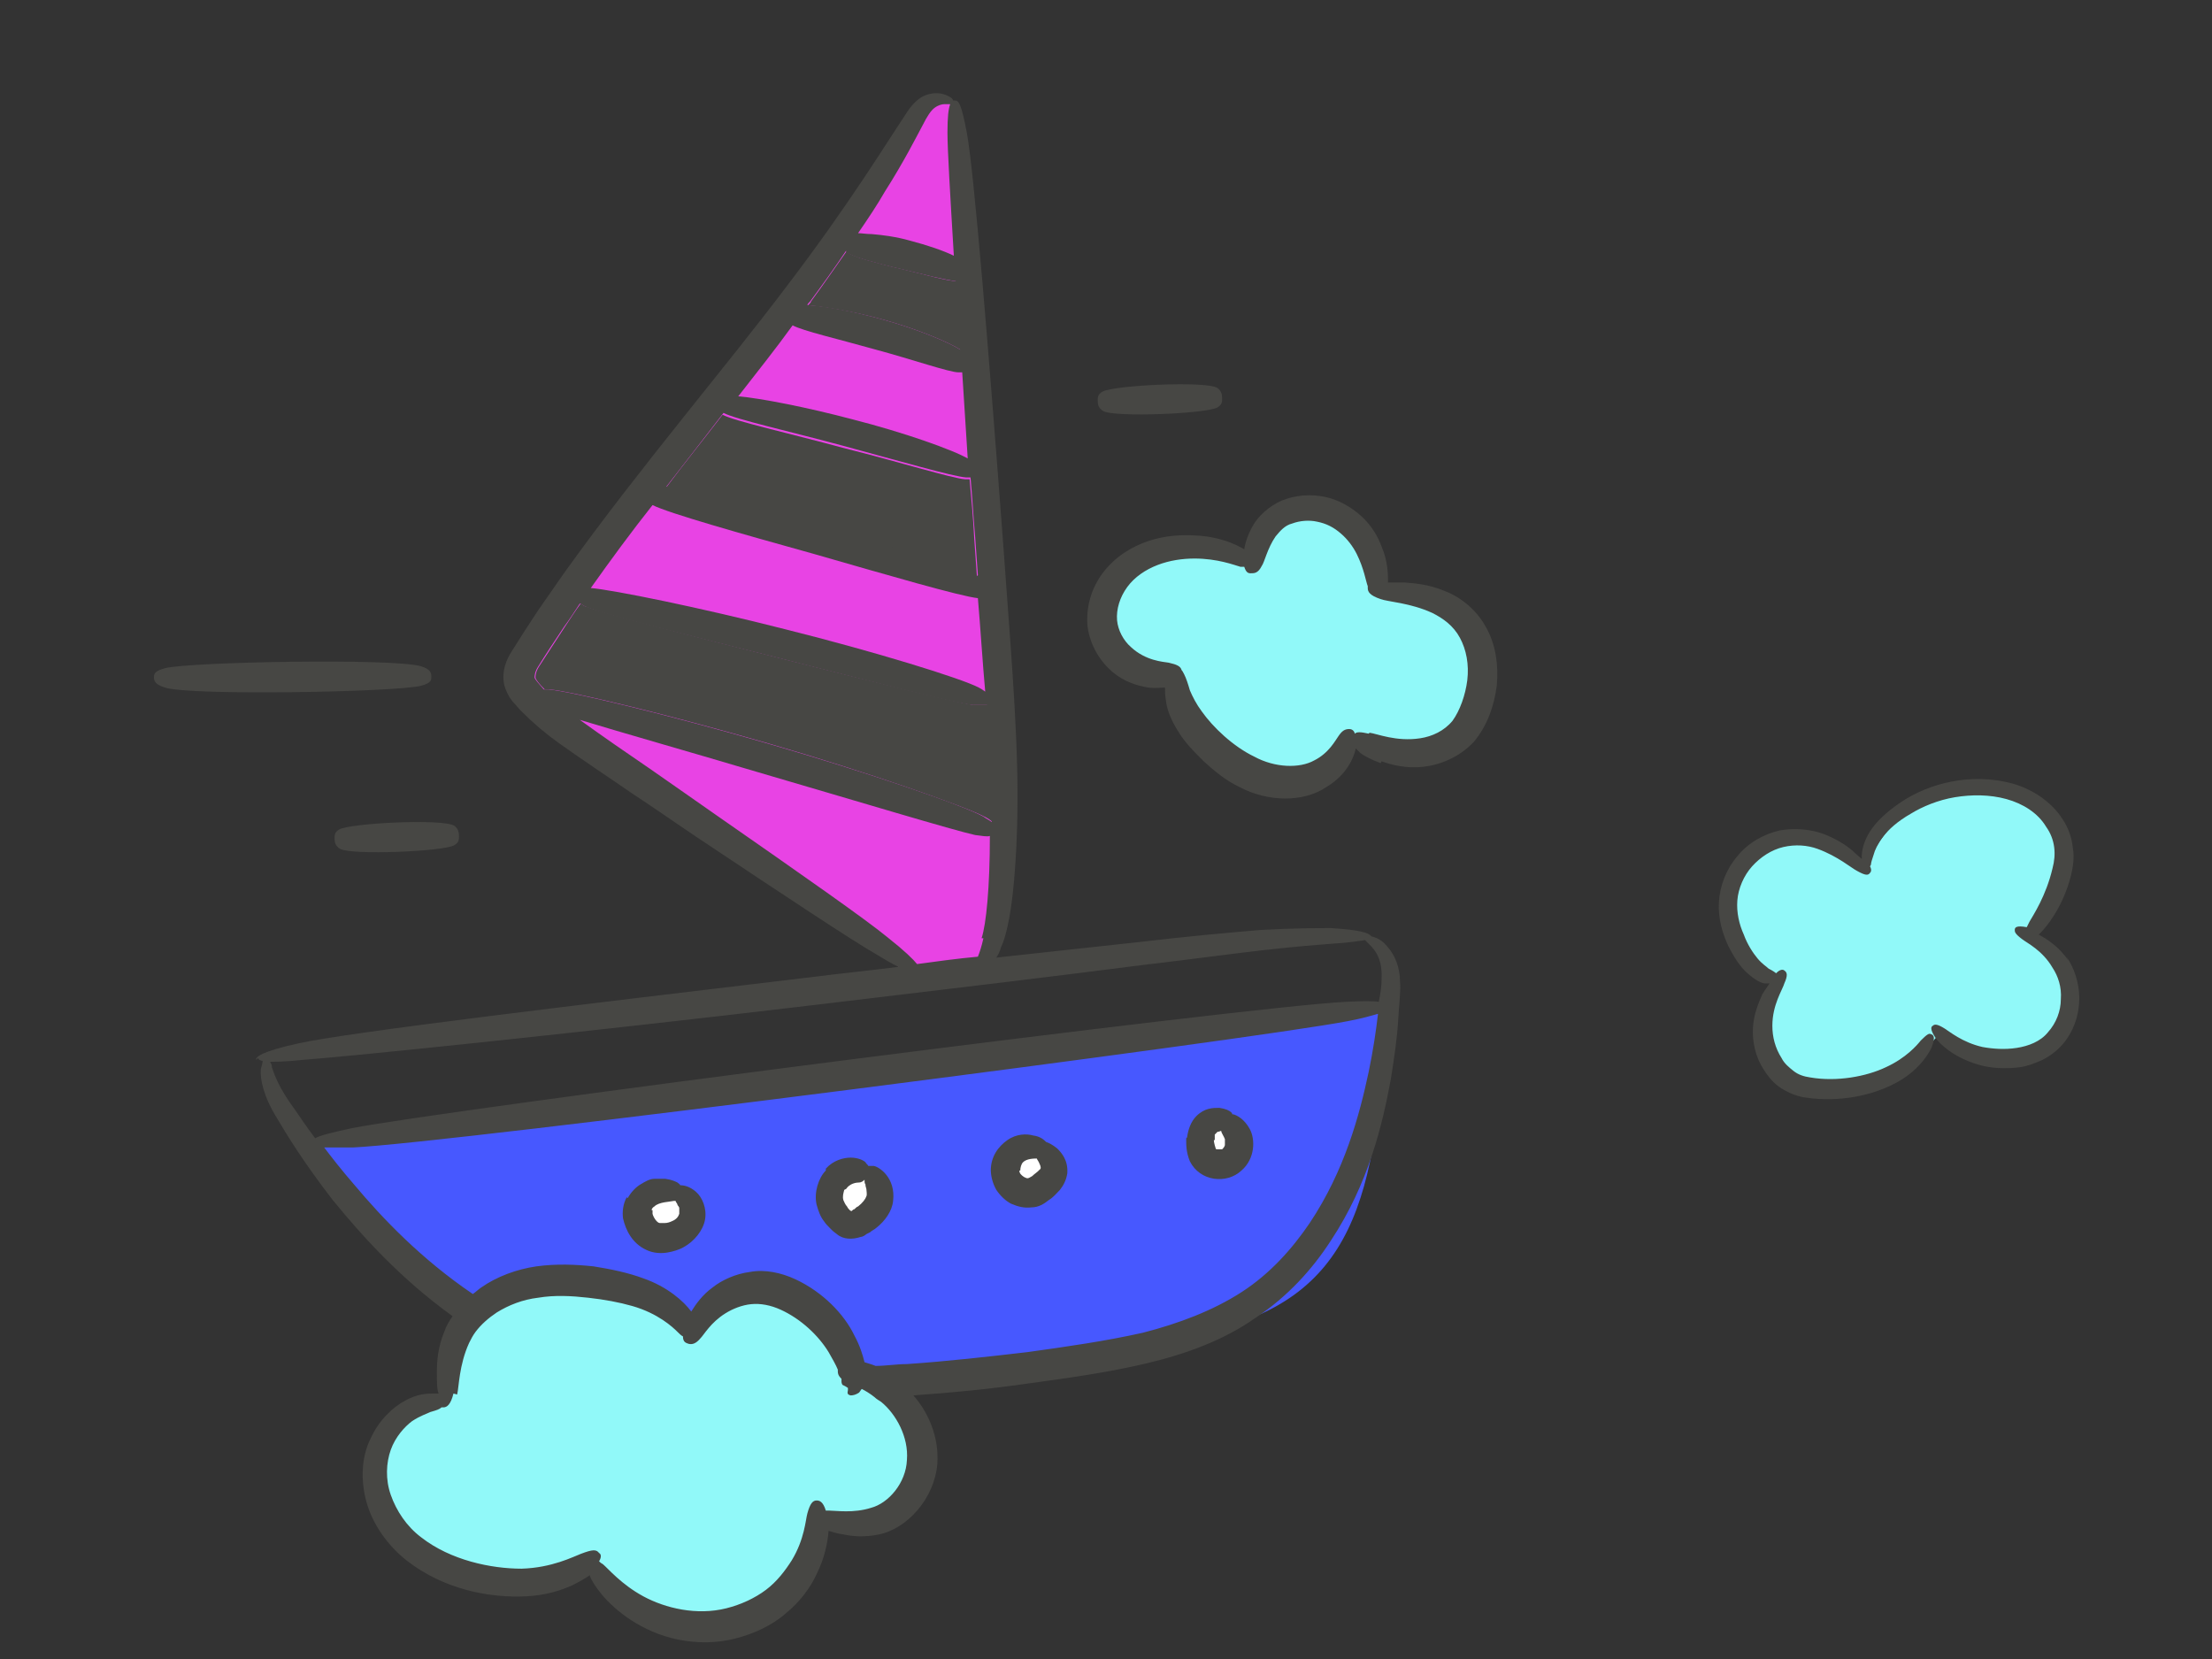<?xml version="1.0" encoding="UTF-8"?>
<svg id="Capa_1" data-name="Capa 1" xmlns="http://www.w3.org/2000/svg" version="1.1" viewBox="0 0 240 180">
  <rect x="0" y="0" width="240" height="180" fill="#333333" stroke="none"/>
  <defs>
    <style>
      .cls-1 {
        fill: #4758ff;
      }

      .cls-1, .cls-2, .cls-3, .cls-4, .cls-5 {
        stroke-width: 0px;
      }

      .cls-2 {
        fill: #e843e4;
      }

      .cls-3 {
        fill: #474744;
      }

      .cls-4 {
        fill: #91f9f9;
      }

      .cls-5 {
        fill: #fff;
      }
    </style>
  </defs>
  <path class="cls-4" d="M48.4,151.9c-1.2-9.2,10.7-19.7,26.3-8.5,9.1-7.2,14.7-2.2,17.8,4.9,14.2,7.5,4.9,20-3,16.6-3.2,18.3-22.8,12.4-24.9,4.6-25.2,8.1-30.2-17.1-16.3-17.6Z"/>
  <path class="cls-4" d="M202.4,94.3c5.5-14.9,30.4-9.7,18.2,7.5,8.7,4.2,1.8,20.4-10.3,10.5-10.5,12.6-22.6,4.8-17.4-5.5-9.8-3.7-5.2-23.2,9.5-12.5Z"/>
  <path class="cls-2" d="M107,104.5l-8.5,1.1s-39-28.3-41.3-30.6,8-16.2,8.9-16.7,22.4-26,23.1-29.6,8.4-12.3,9.2-14.8,4.7-5.3,5.3-.9,4.7,66.2,5.7,73.2-1.6,16.6-2.4,18.3Z"/>
  <path class="cls-4" d="M135.9,60.8c1.9-8.9,13-7.9,14,3.2,16.9-1,13.5,25.2-3.1,16.3-12,12-19.5-6.9-19.5-6.9-14.9-2.3-6.1-18.7,8.7-12.6Z"/>
  <path class="cls-1" d="M33.1,123.7s11.3,15.1,18.6,18.2c8-6,15.9-3.1,23.5,2.2,8.5-13.2,17.6,5.4,17.6,5.4,0,0,21.3-1.3,37.7-4.9s18.9-14.4,19.9-35.2l-117.3,14.3Z"/>
  <ellipse class="cls-5" cx="72.4" cy="132" rx="3" ry="3.6"/>
  <circle class="cls-5" cx="92.8" cy="129.9" r="2.9"/>
  <ellipse class="cls-5" cx="111.6" cy="126.9" rx="2.2" ry="3.3"/>
  <circle class="cls-5" cx="132.3" cy="124.1" r="2.6"/>
  <g>
    <path class="cls-3" d="M28,114.8c0,.1.2.3.5.3,0,.2-.1.5-.2.9-.1,1.1.3,3,1.8,5.4,1,1.7,2.9,4.8,6,8.8,3.1,3.8,7.3,8.5,13,12.6-.4.6-.7,1.1-.9,1.7-.7,1.7-.8,3.2-.8,4.4,0,1.1,0,1.9.2,2.3-.2,0-.4,0-.6,0-.6,0-1.7,0-3.1.8-1.3.7-2.8,2.1-3.7,4.1-1,2-1.1,4.6-.4,7,.7,2.4,2.3,4.6,4.3,6.2,4.1,3.2,9.1,4.1,13,3.9,2-.1,3.7-.6,5-1.2.8-.4,1.5-.8,1.9-1.1,0,0,0,0,0,.1.3.8,1.7,3,4.5,4.8,1.4.9,3.1,1.7,5.1,2.1,2,.4,4.1.4,6.1-.1,2-.5,4-1.4,5.5-2.7,1.6-1.3,2.7-2.8,3.4-4.3.9-1.8,1.2-3.5,1.3-4.7.4.1.9.3,1.7.4.9.2,2.2.3,3.7,0,3.1-.6,6.1-3.9,6.4-7.7.2-2.9-1-5.6-2.6-7.4,4.2-.3,8.4-.7,12.5-1.3,4.4-.6,8.7-1.2,12.9-2.2,4.2-1,8.3-2.5,11.7-4.9,3.5-2.3,6.2-5.3,8.2-8.4,4.1-6.2,5.6-12.6,6.5-17.5.4-2.5.7-4.6.8-6.4.1-1.8.3-3.2.2-4.2,0-1.6-.6-2.9-1.3-3.7-.6-.8-1.3-1.1-1.8-1.2h0s0,0,0,0c-.3-.4-1.2-.7-4.4-.9-1.4,0-4,0-7.6.2-3.6.3-8,.7-13.1,1.3-4.7.5-10,1.1-15.6,1.7.2-.3.4-.7.5-1.1.5-1,1-3.2,1.3-6,.3-2.8.5-6.4.5-10.4,0-8.1-.9-18-1.6-28-1.5-19.9-3.1-39.7-3.9-44-.6-3.2-.9-3.5-1.3-3.5,0,0-.1,0-.2,0,0-.2-.3-.4-.8-.6-.5-.2-1.2-.3-2.1,0-.9.3-1.7,1.2-2.3,2.2-1.7,2.5-6,9.6-12.8,18.5-6.7,8.9-15.8,19.5-24,30.9-1,1.4-2,2.9-3,4.3-1,1.5-1.9,2.9-2.9,4.5-.5.8-1.1,2-.8,3.6.2.7.5,1.3.9,1.8.4.4.6.7,1,1.1,1.3,1.3,2.6,2.4,4,3.4,2.8,2,5.4,3.7,8,5.5,2.6,1.7,5,3.4,7.4,5,9.3,6.2,16.4,10.9,19,12.4,1,.6,1.8,1.1,2.5,1.4-3.1.4-6.2.7-9.3,1.1-25.2,3-50.4,6-55.8,7.2-4.1.9-4.7,1.5-4.6,1.8ZM103.6,27.8c-1.2-.6-3-1.2-4.9-1.7-1.4-.4-2.9-.6-4.1-.7-.6,0-1.1-.1-1.5-.1,1.1-1.6,2.1-3.1,2.9-4.5,2.1-3.3,3.4-5.9,4.1-7.2.5-1,.9-1.6,1.3-1.9.4-.3.8-.4,1.1-.4.3,0,.5,0,.6,0-.2.5-.3,1.4-.3,3.1,0,1.9.3,6.8.7,13.5ZM104.3,38c-1.4-.9-4.8-2.3-8.4-3.3-3.2-.9-6.4-1.5-8.3-1.6,0-.1.2-.3.3-.4,1.4-1.9,2.7-3.7,3.9-5.5,0,0,0,0,0,.1.1.2,1,.6,2.1.9,1.1.3,2.5.7,3.9,1,2.5.6,4.8,1.2,5.9,1.3.2,2.4.3,4.9.5,7.5ZM105.1,49.8c-1.7-1-7.1-2.9-12.6-4.3-4.9-1.3-10-2.3-12.4-2.5,2.1-2.7,4.1-5.2,5.9-7.7,1.1.6,5,1.5,8.9,2.6,4.1,1.1,8.1,2.5,9.1,2.5.1,0,.3,0,.4,0,.2,3,.4,6.2.6,9.4ZM106,62.5c-2.7-1.2-9.6-3.5-16.7-5.5-7-2-14.1-3.7-17-4.2,2.1-2.7,4.2-5.4,6.2-8,1.3.7,7.2,2,13.1,3.6,5.9,1.6,11.8,3.3,13.2,3.4.2,0,.3,0,.5,0,.2,2.1.3,4.2.5,6.4.1,1.4.2,2.8.3,4.2ZM107,75.1c-.2-.1-.4-.3-.8-.5-1.9-1-11.3-3.9-20.9-6.3-9.4-2.4-18.8-4.3-21.2-4.5,0,0,0,0,0,0,2.2-3.1,4.4-6.1,6.7-9,1.8.9,9.6,3.1,17.5,5.3,8,2.3,15.9,4.6,17.8,4.8.3,3.5.5,6.9.8,10.2ZM107.6,89.2c-.2-.2-.5-.3-.9-.6-2.1-1.2-12.6-4.8-23.3-7.9-10.7-3.1-21.5-5.7-23.9-5.9-.2,0-.3,0-.5,0-.5-.6-1-1.1-1-1.3,0-.1,0-.6.4-1.2.8-1.3,1.8-2.8,2.8-4.3.6-.8,1.1-1.6,1.7-2.5.2,0,.3.2.6.3,2,.9,11.5,3.2,21,5.6,9.5,2.4,19,4.9,21.1,5.1.8,0,1.2,0,1.5,0,.2,3.4.4,6.5.5,9.5,0,1.1,0,2.1,0,3.2ZM106.7,101.8c-.2.9-.4,1.5-.6,2-2.2.2-4.4.5-6.6.8-.4-.5-1.3-1.4-3.2-2.9-2.3-1.9-9.3-6.8-18.5-13.2-2.3-1.6-4.7-3.3-7.3-5.1-2.5-1.7-5.1-3.5-7.6-5.3,4.6,1.4,12,3.5,19.4,5.7,10.6,3.1,21.2,6.3,23.5,6.8.8.1,1.3.2,1.6.1,0,5.6-.4,9.6-.9,11.1ZM49.6,151.3c.2-.8.2-3.2,1.3-5.6.2-.4.4-.8.7-1.2.6-.8,1.4-1.5,2.3-2.1,1.3-.8,2.8-1.4,4.5-1.6,1.8-.3,3.6-.2,5.4,0s3.4.5,4.8.9c2.8.8,4.4,2.3,4.9,2.8.2.2.4.4.6.5,0,.6.3.7.6.8.4.1.8,0,1.3-.6.4-.4,1.1-1.7,2.7-2.7.8-.5,1.8-.9,2.8-1,1-.1,2.1.1,3.2.6,2.2,1,4.1,2.8,5.2,4.6.4.7.8,1.4,1,1.9,0,0,0,0,0,0h0c0,.4,0,.6.4,1h0c0,.1,0,.2,0,.3,0,.2.1.4.2.4,0,0,0,0,0,0,0,0,0,0,.2.1.2.1.3.2.3.2h0s0,.2,0,.2c0,.2-.2.5.3.6.3,0,.6-.1.9-.3.1-.1.2-.3.3-.4.4.2.9.5,1.4.9.2.2.4.3.7.5,1.6,1.3,3,3.8,2.8,6.3-.1,2.5-2,4.7-3.9,5.2-1.9.6-3.8.3-4.5.3-.1,0-.3,0-.4,0-.3-1-.7-1.1-1-1.1-.4,0-.7.3-1,1.4-.2.7-.3,2.8-1.7,5.1-.7,1.1-1.6,2.3-2.8,3.2-1.2.9-2.7,1.6-4.3,2-3.2.8-6.6,0-9-1.3-2.4-1.3-3.8-3-4.4-3.5-.2-.1-.3-.2-.4-.3.3-.5.2-.8,0-.9-.3-.4-.7-.4-2,.1-.8.3-3.1,1.5-6.4,1.6-3.3,0-7.7-.9-10.9-3.4-1.6-1.2-2.7-2.9-3.3-4.6s-.5-3.5,0-4.9c.5-1.4,1.5-2.5,2.3-3.1.9-.6,1.6-.8,2-1,.7-.2,1-.3,1.2-.5t0,0c0,0,.1,0,.2,0,.4,0,.8-.3,1.1-1.5ZM34.8,124.5c.7,0,1.8,0,3.5,0,10.6-.5,97.5-11.7,107.9-13.7,1.6-.3,2.6-.6,3.3-.8,0,0,0,0,0,.1-.2,1.7-.5,3.8-1,6.2-1,4.7-2.6,10.7-6.4,16.4-1.9,2.8-4.3,5.5-7.4,7.5-3.1,2-6.8,3.4-10.7,4.4-4,.9-8.2,1.5-12.5,2.1-4.3.5-8.7,1-13.1,1.3-1.1,0-2.3.2-3.4.2-.5-.2-.9-.3-1.2-.4-.2-.8-.5-1.8-1.1-2.9-1.1-2.3-3.4-4.7-6.4-6.1-1.5-.7-3.3-1.1-4.9-.8-1.6.2-3.1.9-4.1,1.7-1.1.8-1.8,1.8-2.3,2.6-.8-1.1-2.6-2.7-5.2-3.6-1.6-.6-3.5-1-5.4-1.3-1.9-.2-4-.3-6.2,0-2.1.3-4.3,1.1-6,2.3-.3.2-.6.5-.9.7-5.6-3.8-9.8-8.2-12.9-11.9-1.3-1.5-2.4-2.9-3.3-4.1ZM29.2,115.2c.7,0,1.8,0,3.6-.2,5.4-.4,30.7-3,55.9-6,12.6-1.5,25.2-3,35.3-4.3,5.1-.6,9.5-1.2,13-1.6,3.5-.4,6.1-.6,7.4-.7,1.9-.1,3-.3,3.7-.4,0,0,.2.2.3.3.5.5,1.6,1.4,1.5,3.8v.2c0,.6-.1,1.4-.3,2.4-.6-.1-1.7-.1-3.6,0-10.5.5-97.5,11.7-107.8,13.7-2.3.5-3.5.8-4,1.1h0c-1-1.3-1.7-2.4-2.2-3.1-1.7-2.3-2.2-3.7-2.5-4.6,0-.3-.1-.4-.2-.6Z"/>
    <path class="cls-3" d="M58.1,73.5c0,.2.4.7,1,1.3.1,0,.3,0,.5,0,2.4.2,13.2,2.8,23.9,5.9,10.7,3.1,21.2,6.8,23.3,7.9.4.2.7.4.9.6,0-1,0-2.1,0-3.2,0-2.9-.3-6.1-.5-9.5-.3,0-.7,0-1.5,0-2.1-.3-11.6-2.7-21.1-5.1-9.5-2.4-19-4.8-21-5.6-.2,0-.4-.2-.6-.3-.6.8-1.1,1.6-1.7,2.5-.9,1.4-1.9,2.9-2.8,4.3-.4.6-.4,1.1-.4,1.2Z"/>
    <path class="cls-3" d="M72.3,52.9c2.9.5,10,2.2,17,4.2,7,2,14,4.3,16.7,5.5-.1-1.4-.2-2.8-.3-4.2-.1-2.1-.3-4.2-.5-6.4-.1,0-.3,0-.5,0-1.4-.1-7.2-1.9-13.2-3.4-5.9-1.6-11.8-2.9-13.1-3.6-2,2.6-4.1,5.2-6.2,8Z"/>
    <path class="cls-3" d="M87.6,33.1c1.9.2,5.1.7,8.3,1.6,3.6,1,7,2.4,8.4,3.3-.2-2.6-.3-5.1-.5-7.5-1,0-3.4-.7-5.9-1.3-1.4-.3-2.8-.7-3.9-1-1.1-.3-2-.7-2.1-.9,0,0,0,0,0-.1-1.2,1.7-2.5,3.6-3.9,5.5,0,.1-.2.3-.3.4Z"/>
    <path class="cls-3" d="M149.9,82.6c1.1.4,2.7.8,4.5.6,1.8-.2,3.9-1,5.5-2.7,1.5-1.8,2.2-3.9,2.5-6.1.2-2.2-.1-4.5-1.2-6.4-1.1-2-2.9-3.3-4.5-3.9-1.7-.7-3.1-.8-4.3-.9-.7,0-1.3,0-1.8,0,0-.8,0-2.3-.7-3.9-.4-1.1-1.1-2.3-2.2-3.3-1.1-1-2.5-1.8-4-2.1-1.5-.3-3.1-.2-4.6.4-1.4.6-2.6,1.7-3.2,2.8-.5.9-.8,1.8-.9,2.5-1-.6-2.8-1.4-5.3-1.5-1.5-.1-3.3,0-5.1.6-1.8.6-3.6,1.7-4.9,3.4-1.3,1.7-1.9,3.8-1.7,5.9.3,2.1,1.4,3.8,2.7,4.9,1.3,1.1,2.7,1.5,3.9,1.7.8.1,1.4,0,1.8,0,0,.3,0,.8.1,1.4.1,1,.6,2.2,1.3,3.3.7,1.2,1.7,2.2,2.8,3.3,1.1,1,2.4,2.1,3.9,2.8,3,1.6,6.9,1.7,9.4,0,2.2-1.3,3-3.2,3.2-4.2.1.1.3.3.5.5.4.3,1.1.7,2.2,1.1ZM148.5,79.6c-.9-.2-1.3-.2-1.5,0-.1-.4-.4-.5-.6-.5-.5,0-.8.2-1.2.8-.3.4-1,1.8-2.6,2.6-1.6.9-4.3.8-6.5-.4-2.3-1.1-4.5-3.2-5.7-4.9-.6-.8-1-1.6-1.3-2.3-.2-.7-.4-1.3-.6-1.7-.1-.2-.2-.4-.3-.5-.1-.4-.5-.6-1.4-.8-.6-.1-2.5-.2-4.1-1.7-.8-.7-1.4-1.8-1.5-2.9-.1-1.2.3-2.5,1.1-3.6.8-1.1,2-1.9,3.3-2.4,1.3-.5,2.7-.7,4-.7,2.5,0,4.3.7,5,.9.1,0,.3,0,.4,0,.2.6.4.7.7.7.4,0,.8,0,1.2-.8.3-.4.6-1.9,1.5-3.2.5-.6,1-1.2,1.8-1.4.8-.3,1.8-.4,2.7-.2,1,.2,1.8.6,2.6,1.3.7.6,1.3,1.4,1.7,2.2.8,1.6,1,3,1.2,3.5,0,0,0,0,0,.1,0,0,0,0,0,.1,0,.4.2.8,1.4,1.2.8.3,3.2.4,5.6,1.5,1.2.6,2.3,1.4,3,2.7.7,1.3,1,2.9.8,4.6-.2,1.6-.8,3.3-1.6,4.4-.9,1.1-2.2,1.7-3.5,1.9-2.6.4-4.7-.5-5.5-.6Z"/>
    <path class="cls-3" d="M128.7,123.5c0,.8,0,1.5.4,2.5,1.1,2.2,4,2.5,5.6,1,1.5-1.3,1.5-3.4.9-4.5-.6-1.1-1.4-1.5-1.8-1.6,0,0,0,0-.1,0,0,0,0-.1-.1-.2-.2-.2-.6-.4-1.3-.5-.7,0-1.6,0-2.5.9-.6.6-.9,1.5-1,2.3ZM131.8,123.7c0-.3,0-.5,0-.6,0,0,.2-.2.3-.3.2,0,.3-.1.4-.1,0,.2.3.6.4.9,0,.2,0,.4,0,.6,0,.2-.2.4-.3.5-.1,0-.2,0-.4,0-.2,0-.3,0-.3-.1,0,0-.2-.6-.2-.9Z"/>
    <path class="cls-3" d="M107.5,126.9c0,.7.2,1.5.6,2.2.4.6,1,1.2,1.6,1.5.7.3,1.4.5,2.2.4.8,0,1.4-.4,1.9-.8.5-.3.8-.7,1.2-1.1.4-.5.7-1.1.8-1.8.1-1.4-.6-2.2-1.1-2.7-.5-.4-.9-.6-1.2-.7-.2-.2-.6-.6-1.4-.7-.7-.2-1.8-.2-2.8.5-1,.7-1.8,1.8-1.8,3.3ZM110.7,127c0-.3.1-.7.3-.9.4-.4,1.2-.4,1.5-.4,0,.1.2.3.3.6.1.2.2.5,0,.6,0,0,0,0-.2.2-.1.1-.4.3-.6.5-.5.3-.5.3-.9.1-.3-.2-.5-.4-.5-.7Z"/>
    <path class="cls-3" d="M92.5,131.2h0s0,0,0,0Z"/>
    <path class="cls-3" d="M89.6,127c-.8.8-1.3,2.4-1,3.7.2.7.4,1.3.8,1.8.2.3.4.5.6.7.1.1.2.2.3.3.2.2.4.3.5.4.7.6,1.7.6,2.6.3.2,0,.5-.2.6-.3l.4-.2c.2-.2.5-.3.7-.5.9-.7,1.7-1.8,1.8-2.9.3-2.5-1.5-3.7-2.1-3.8-.3,0-.5,0-.6,0,0-.1-.2-.2-.3-.4-.2-.2-.8-.5-1.6-.5-.8,0-1.9.3-2.7,1.2ZM91.8,129c.4-.6,1.1-.7,1.4-.7.3,0,.5-.2.6-.3,0,.2,0,.4.1.5,0,.1,0,.2.1.5,0,.2.1.6,0,.8-.1.3-.4.7-.9,1.1-.1,0-.3.2-.4.3-.1,0-.2.1-.3.2h0s0,0,0,0c0,0-.1,0-.2-.1-.1-.1-.2-.2-.3-.4-.2-.2-.3-.5-.4-.7-.1-.4,0-.7.1-1.1Z"/>
    <path class="cls-3" d="M68,129.9c-.4.7-.5,1.6-.4,2.3.3,1.3,1,2.7,2.5,3.4.8.4,1.7.4,2.3.3.6-.1,1.3-.3,1.8-.6,1.1-.6,2.1-1.8,2.3-3,.2-1.2-.3-2.4-1-3-.7-.6-1.3-.7-1.7-.7,0,0,0,0,0,0,0-.1-.2-.2-.3-.3-.2-.1-.6-.3-1.3-.4-.3,0-.8,0-1.2,0-.5,0-1,.3-1.5.6-.5.3-1,.8-1.4,1.5ZM70.7,131.3c0-.1.1-.3.3-.4.5-.5,1.7-.5,2.1-.6,0,0,.2,0,.2,0,0,.1.2.3.2.4,0,.1.2.2.2.4,0,.2,0,.3,0,.6-.1.3-.3.6-.8.8-.2.1-.5.2-.8.2-.3,0-.4,0-.5,0-.3,0-.7-.6-.8-1,0-.2,0-.2,0-.4Z"/>
    <path class="cls-3" d="M49.3,91.7c-1.2.7-11.2,1.1-12.4.4-.5-.3-.6-.7-.6-1.1,0-.4,0-.7.5-1,1.2-.7,11.3-1.2,12.5-.4.4.3.5.7.5,1.1,0,.4,0,.7-.5,1Z"/>
    <path class="cls-3" d="M132.1,44.2c-1.2.7-11.2,1.1-12.4.4-.5-.3-.6-.7-.6-1.1,0-.4,0-.7.5-1,1.2-.7,11.3-1.2,12.5-.4.4.3.5.7.5,1.1,0,.4,0,.7-.5,1Z"/>
    <path class="cls-3" d="M17.9,72.5c2.7-.7,25.1-1.1,27.8-.2,1,.3,1.1.7,1.1,1.1,0,.4,0,.7-1.1,1-2.7.7-25.1,1.1-27.8.2-1-.3-1.2-.7-1.2-1.1,0-.4.1-.7,1.2-1Z"/>
  </g>
  <path class="cls-3" d="M224.4,104.2c-1-1.5-2.3-2.3-3.2-2.8,0,0,.1-.1.2-.2.6-.6,2.4-2.7,3.3-6.2.2-.9.4-1.9.2-3-.1-1.1-.5-2.2-1.1-3.1-1.2-1.9-3.3-3.3-5.5-3.9-4.5-1.2-9,0-12,2-1.5,1-2.7,2.1-3.4,3.2-.7,1.1-.9,2.1-.9,2.7,0,.1,0,.2,0,.3-.2-.2-.6-.5-1-.9-.7-.6-1.8-1.3-3.1-1.8-1.3-.5-3.1-.7-4.8-.4-1.7.4-3.4,1.3-4.6,2.8-1.2,1.4-1.9,3.2-2,5-.1,1.8.4,3.4,1,4.7.6,1.2,1.3,2.3,2.1,3,.8.7,1.5,1.1,1.9,1.1.2,0,.3,0,.5,0-.2.3-.5.7-.8,1.2-.4.9-.9,2.1-1,3.5-.1,1.5.2,3.2,1.2,4.7.5.8,1.1,1.5,1.9,2,.8.5,1.8.9,2.7,1,3.5.5,7-.2,9.5-1.5,2.6-1.3,3.8-3.3,4.1-4,.4-1.1.2-1.3-.1-1.4-.2-.1-.4,0-1.1.7-.4.5-1.6,1.9-3.8,2.9-2.1,1-5.3,1.6-8.2,1.1-.7-.1-1.3-.3-1.8-.7-.5-.4-1-.8-1.3-1.4-.7-1.1-1-2.3-1-3.5,0-2.3,1.1-3.9,1.3-4.6.4-.9.3-1.2,0-1.4-.1-.1-.4-.2-.9.3-.1-.1-.4-.3-.8-.5-.2-.2-.7-.5-1.2-1.1-.5-.6-1.1-1.5-1.5-2.6-.5-1.1-.8-2.4-.7-3.7.1-1.3.7-2.7,1.6-3.7.9-1,2.1-1.8,3.4-2.1,1.3-.3,2.6-.2,3.7.2,2.2.8,3.7,2.1,4.3,2.4.9.5,1.2.5,1.4.2.1-.1.2-.3,0-.7,0,0,0,0,.1-.2,0-.2.1-.5.3-1.1.1-.4.4-1.1,1-1.9.6-.8,1.6-1.7,3-2.5,1.3-.8,3-1.5,4.8-1.8,1.8-.3,3.8-.3,5.6.2,1.8.5,3.4,1.5,4.3,3,1,1.4,1.1,3,.7,4.5-.7,3-2.1,5.1-2.5,5.8-.1.2-.2.4-.3.6,0,0,0,0,0,0-1.1-.2-1.3,0-1.3.3,0,.2,0,.4.8,1,.5.4,2.2,1.2,3.3,3.1.6.9,1,2.1.9,3.4,0,1.3-.5,2.6-1.4,3.6-.8,1-2.1,1.5-3.4,1.7-1.3.2-2.6.1-3.7-.1-2.2-.5-3.6-1.7-4.1-2-.8-.5-1.1-.5-1.3-.3-.2.1-.3.4.3,1.3.4.6,1.9,2.1,4.6,2.9,1.3.4,2.9.5,4.5.3.8-.1,1.6-.4,2.5-.8.8-.4,1.6-1,2.2-1.7,1.2-1.4,1.8-3.2,1.8-5,0-1.7-.6-3.4-1.4-4.5Z"/>
</svg>